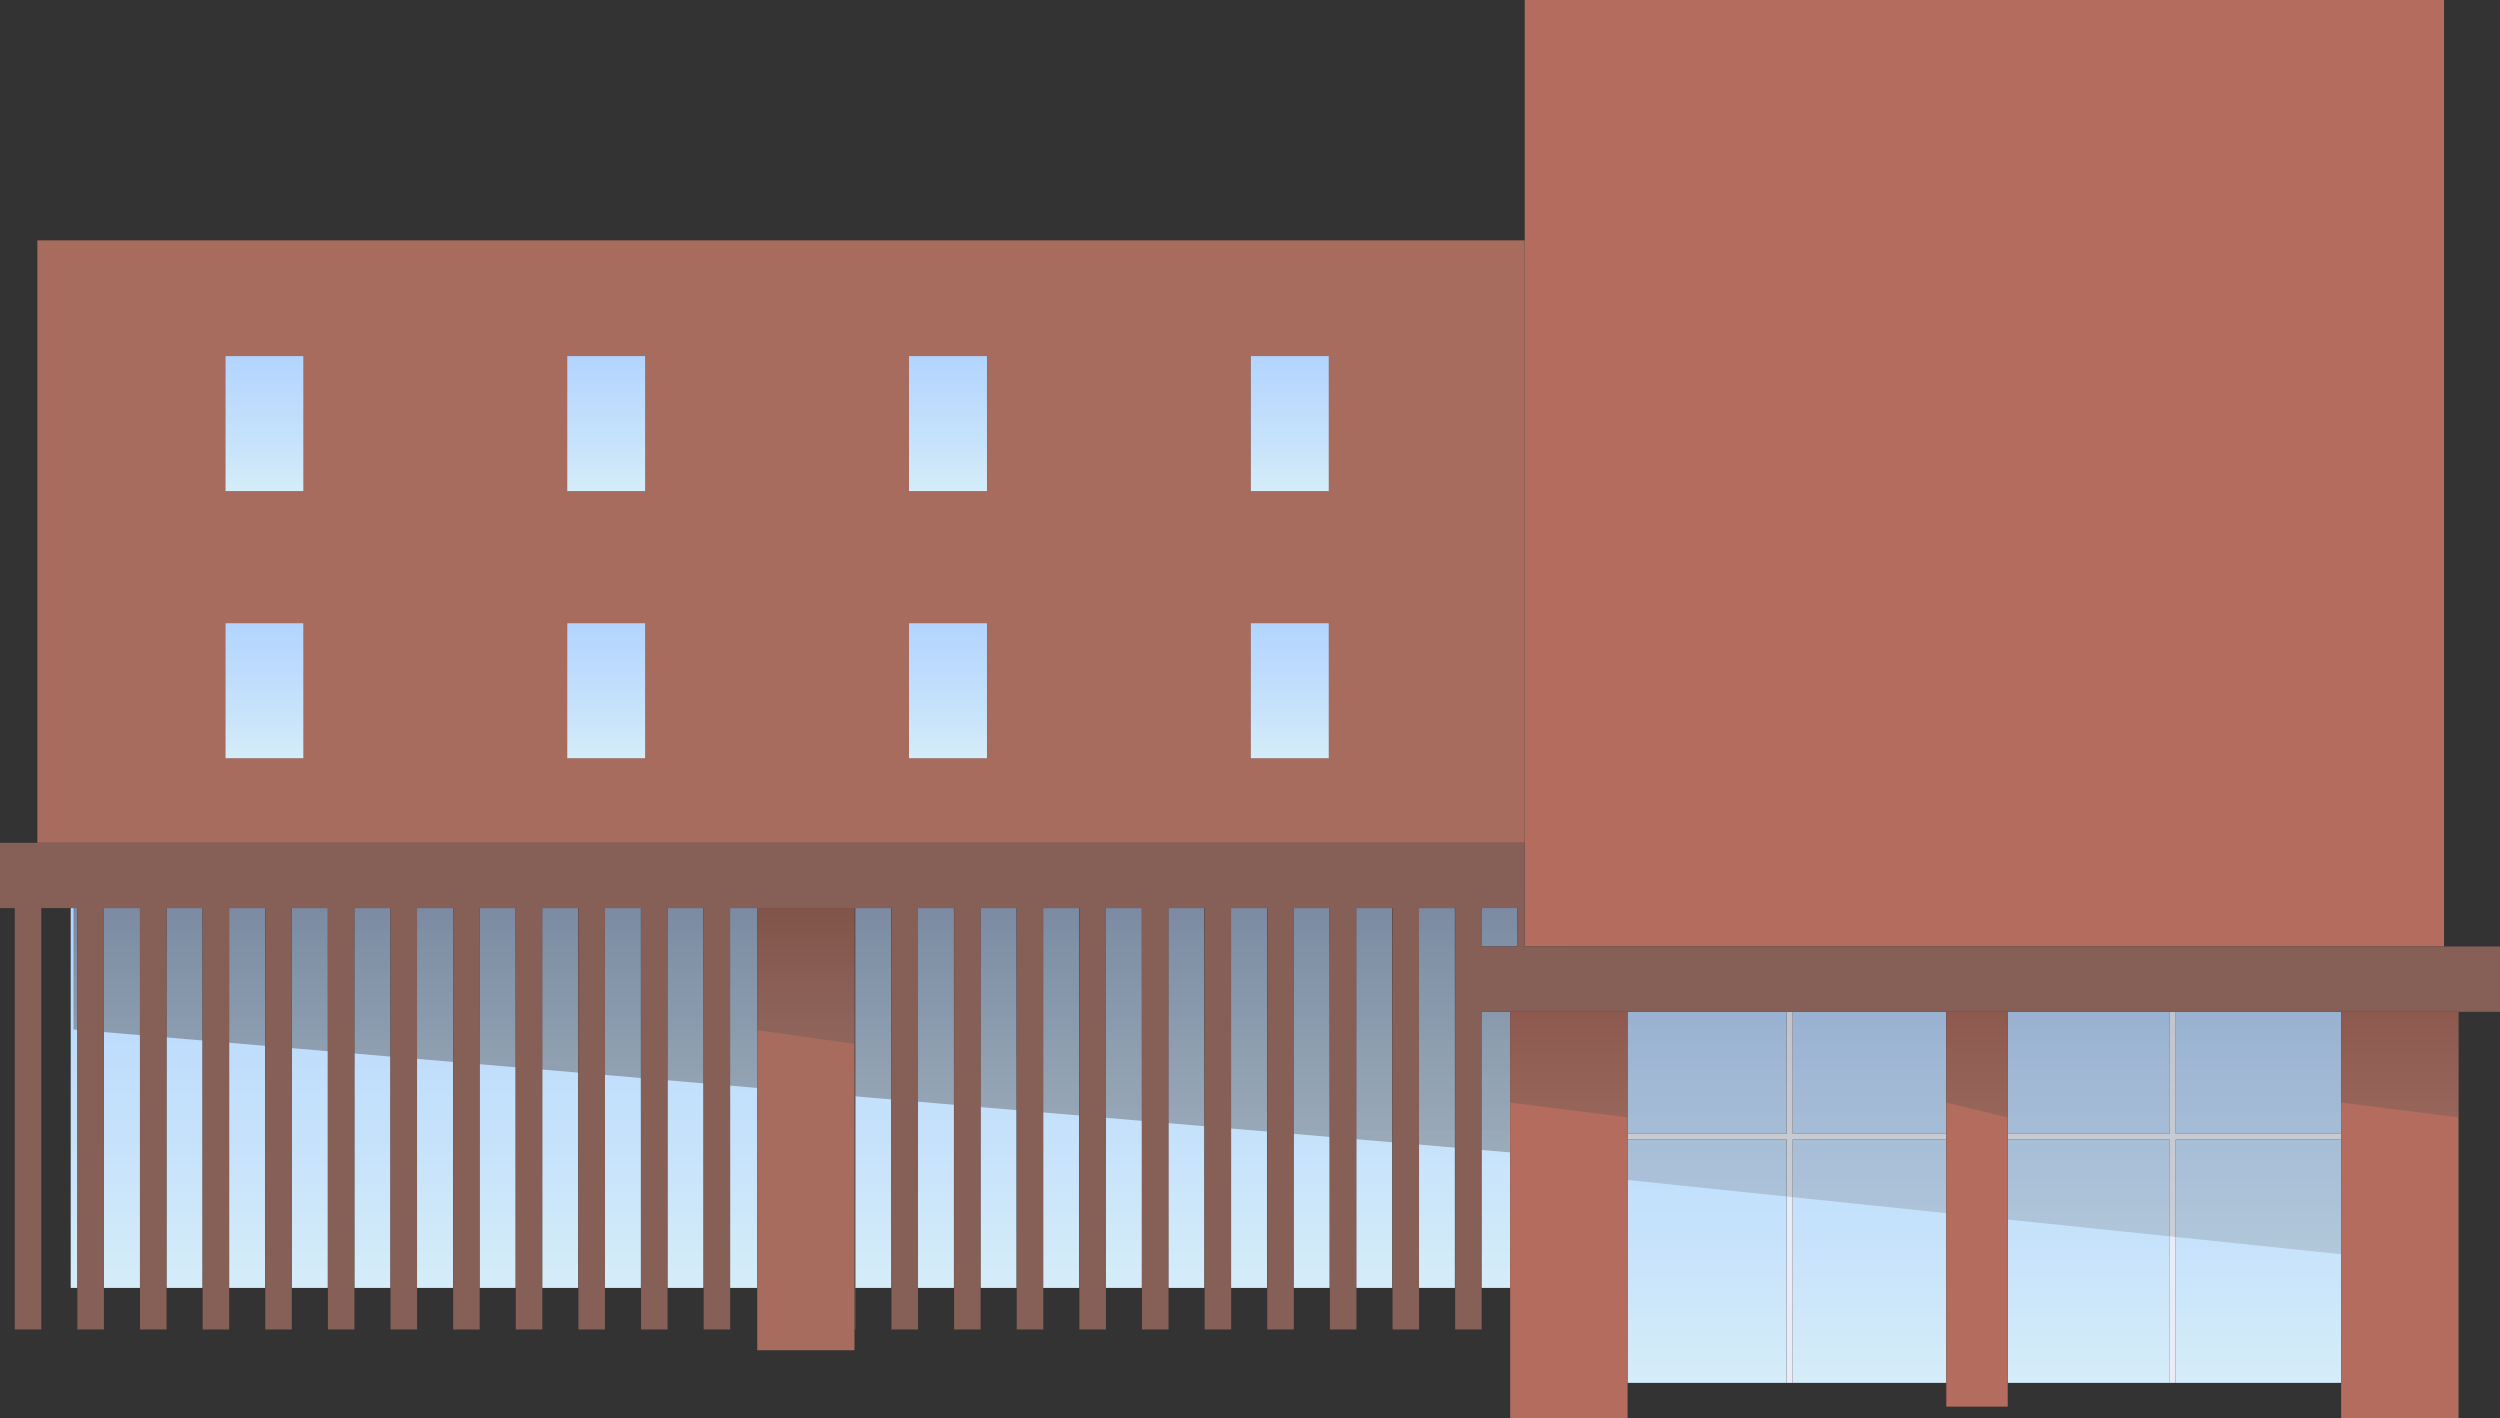 <?xml version="1.0" encoding="UTF-8"?>
<svg id="_レイヤー_2" data-name="レイヤー_2" xmlns="http://www.w3.org/2000/svg" xmlns:xlink="http://www.w3.org/1999/xlink" viewBox="0 0 352.49 200">
  <rect x="0" y="0" width="352.49" height="200" fill="#333333" stroke="none"/>
  <defs>
    <style>
      .cls-1 {
        fill: url(#linear-gradient-8);
      }

      .cls-2 {
        fill: url(#linear-gradient-7);
      }

      .cls-3 {
        fill: url(#linear-gradient-5);
      }

      .cls-4 {
        fill: url(#linear-gradient-6);
      }

      .cls-5 {
        fill: url(#linear-gradient-9);
      }

      .cls-6 {
        fill: url(#linear-gradient-4);
      }

      .cls-7 {
        fill: url(#linear-gradient-3);
      }

      .cls-8 {
        fill: url(#linear-gradient-2);
      }

      .cls-9 {
        fill: #a76c5d;
      }

      .cls-10 {
        fill: url(#linear-gradient);
      }

      .cls-11 {
        fill: url(#linear-gradient-26);
      }

      .cls-11, .cls-12, .cls-13, .cls-14 {
        opacity: .3;
      }

      .cls-12 {
        fill: url(#linear-gradient-36);
      }

      .cls-13 {
        fill: url(#linear-gradient-38);
      }

      .cls-14 {
        fill: url(#linear-gradient-37);
      }

      .cls-15 {
        fill: url(#linear-gradient-35);
        opacity: .2;
      }

      .cls-16 {
        fill: url(#linear-gradient-25);
        opacity: .4;
      }

      .cls-17 {
        fill: url(#linear-gradient-43);
      }

      .cls-18 {
        fill: url(#linear-gradient-40);
      }

      .cls-19 {
        fill: url(#linear-gradient-41);
      }

      .cls-20 {
        fill: url(#linear-gradient-42);
      }

      .cls-21 {
        fill: url(#linear-gradient-45);
      }

      .cls-22 {
        fill: url(#linear-gradient-44);
      }

      .cls-23 {
        fill: url(#linear-gradient-46);
      }

      .cls-24 {
        fill: url(#linear-gradient-10);
      }

      .cls-25 {
        fill: url(#linear-gradient-11);
      }

      .cls-26 {
        fill: url(#linear-gradient-12);
      }

      .cls-27 {
        fill: url(#linear-gradient-13);
      }

      .cls-28 {
        fill: url(#linear-gradient-19);
      }

      .cls-29 {
        fill: url(#linear-gradient-14);
      }

      .cls-30 {
        fill: url(#linear-gradient-21);
      }

      .cls-31 {
        fill: url(#linear-gradient-20);
      }

      .cls-32 {
        fill: url(#linear-gradient-22);
      }

      .cls-33 {
        fill: url(#linear-gradient-23);
      }

      .cls-34 {
        fill: url(#linear-gradient-28);
      }

      .cls-35 {
        fill: url(#linear-gradient-32);
      }

      .cls-36 {
        fill: url(#linear-gradient-31);
      }

      .cls-37 {
        fill: url(#linear-gradient-33);
      }

      .cls-38 {
        fill: url(#linear-gradient-30);
      }

      .cls-39 {
        fill: url(#linear-gradient-15);
      }

      .cls-40 {
        fill: url(#linear-gradient-16);
      }

      .cls-41 {
        fill: url(#linear-gradient-17);
      }

      .cls-42 {
        fill: url(#linear-gradient-18);
      }

      .cls-43 {
        fill: url(#linear-gradient-34);
      }

      .cls-44 {
        fill: url(#linear-gradient-27);
      }

      .cls-45 {
        fill: url(#linear-gradient-24);
      }

      .cls-46 {
        fill: url(#linear-gradient-29);
      }

      .cls-47 {
        fill: url(#linear-gradient-39);
      }

      .cls-48 {
        fill: #b36c5d;
      }

      .cls-49 {
        fill: #865f57;
      }

      .cls-50 {
        fill: #e9ecf6;
      }
    </style>
    <linearGradient id="linear-gradient" x1="34.85" y1="181.59" x2="34.85" y2="124.69" gradientUnits="userSpaceOnUse">
      <stop offset="0" stop-color="#d5edf9"/>
      <stop offset=".37" stop-color="#c6e2fb"/>
      <stop offset="1" stop-color="#b2d4ff"/>
    </linearGradient>
    <linearGradient id="linear-gradient-2" x1="184.93" x2="184.93" xlink:href="#linear-gradient"/>
    <linearGradient id="linear-gradient-3" x1="10.44" x2="10.44" xlink:href="#linear-gradient"/>
    <linearGradient id="linear-gradient-4" x1="17.19" x2="17.19" xlink:href="#linear-gradient"/>
    <linearGradient id="linear-gradient-5" x1="26.02" x2="26.02" xlink:href="#linear-gradient"/>
    <linearGradient id="linear-gradient-6" x1="176.1" x2="176.1" xlink:href="#linear-gradient"/>
    <linearGradient id="linear-gradient-7" x1="211.41" y1="181.59" x2="211.41" y2="124.69" xlink:href="#linear-gradient"/>
    <linearGradient id="linear-gradient-8" x1="210.9" x2="210.9" y2="124.69" xlink:href="#linear-gradient"/>
    <linearGradient id="linear-gradient-9" x1="193.76" x2="193.76" xlink:href="#linear-gradient"/>
    <linearGradient id="linear-gradient-10" x1="202.58" x2="202.58" xlink:href="#linear-gradient"/>
    <linearGradient id="linear-gradient-11" x1="167.27" x2="167.27" xlink:href="#linear-gradient"/>
    <linearGradient id="linear-gradient-12" x1="96.64" x2="96.64" xlink:href="#linear-gradient"/>
    <linearGradient id="linear-gradient-13" x1="158.44" x2="158.44" xlink:href="#linear-gradient"/>
    <linearGradient id="linear-gradient-14" x1="87.82" x2="87.82" xlink:href="#linear-gradient"/>
    <linearGradient id="linear-gradient-15" x1="149.61" x2="149.61" xlink:href="#linear-gradient"/>
    <linearGradient id="linear-gradient-16" x1="104.85" x2="104.85" xlink:href="#linear-gradient"/>
    <linearGradient id="linear-gradient-17" x1="43.67" x2="43.67" xlink:href="#linear-gradient"/>
    <linearGradient id="linear-gradient-18" x1="140.79" x2="140.79" xlink:href="#linear-gradient"/>
    <linearGradient id="linear-gradient-19" x1="123.13" x2="123.13" xlink:href="#linear-gradient"/>
    <linearGradient id="linear-gradient-20" x1="131.96" x2="131.96" xlink:href="#linear-gradient"/>
    <linearGradient id="linear-gradient-21" x1="70.16" x2="70.16" xlink:href="#linear-gradient"/>
    <linearGradient id="linear-gradient-22" x1="61.33" x2="61.33" xlink:href="#linear-gradient"/>
    <linearGradient id="linear-gradient-23" x1="52.5" x2="52.5" xlink:href="#linear-gradient"/>
    <linearGradient id="linear-gradient-24" x1="78.99" x2="78.99" xlink:href="#linear-gradient"/>
    <linearGradient id="linear-gradient-25" x1="115.72" y1="163.18" x2="115.72" y2="125.89" gradientUnits="userSpaceOnUse">
      <stop offset="0" stop-color="#595757"/>
      <stop offset=".36" stop-color="#474342"/>
      <stop offset="1" stop-color="#231815"/>
    </linearGradient>
    <linearGradient id="linear-gradient-26" x1="113.63" y1="147.19" x2="113.63" xlink:href="#linear-gradient-25"/>
    <linearGradient id="linear-gradient-27" x1="263.58" y1="194.98" x2="263.58" y2="138.08" xlink:href="#linear-gradient"/>
    <linearGradient id="linear-gradient-28" x1="263.58" y1="194.98" x2="263.58" y2="138.08" xlink:href="#linear-gradient"/>
    <linearGradient id="linear-gradient-29" x1="240.7" y1="194.98" x2="240.7" y2="138.08" xlink:href="#linear-gradient"/>
    <linearGradient id="linear-gradient-30" x1="240.7" y1="194.98" x2="240.7" y2="138.08" xlink:href="#linear-gradient"/>
    <linearGradient id="linear-gradient-31" x1="294.5" y1="194.98" x2="294.5" y2="138.08" xlink:href="#linear-gradient"/>
    <linearGradient id="linear-gradient-32" x1="294.5" y1="194.98" x2="294.5" y2="138.08" xlink:href="#linear-gradient"/>
    <linearGradient id="linear-gradient-33" x1="318.42" y1="194.98" x2="318.42" y2="138.08" xlink:href="#linear-gradient"/>
    <linearGradient id="linear-gradient-34" x1="318.42" y1="194.98" x2="318.42" y2="138.08" xlink:href="#linear-gradient"/>
    <linearGradient id="linear-gradient-35" x1="279.25" y1="177.22" x2="279.25" y2="136.59" xlink:href="#linear-gradient-25"/>
    <linearGradient id="linear-gradient-36" x1="221.2" y1="157.55" x2="221.2" y2="134.67" xlink:href="#linear-gradient-25"/>
    <linearGradient id="linear-gradient-37" x1="338.35" y1="157.55" x2="338.35" y2="134.67" xlink:href="#linear-gradient-25"/>
    <linearGradient id="linear-gradient-38" x1="278.74" y1="157.55" x2="278.74" y2="134.67" xlink:href="#linear-gradient-25"/>
    <linearGradient id="linear-gradient-39" x1="37.29" y1="106.9" x2="37.29" y2="87.87" xlink:href="#linear-gradient"/>
    <linearGradient id="linear-gradient-40" x1="85.48" y1="106.9" x2="85.48" y2="87.87" xlink:href="#linear-gradient"/>
    <linearGradient id="linear-gradient-41" x1="133.67" y1="106.9" x2="133.67" y2="87.87" xlink:href="#linear-gradient"/>
    <linearGradient id="linear-gradient-42" x1="181.86" y1="106.9" x2="181.86" y2="87.87" xlink:href="#linear-gradient"/>
    <linearGradient id="linear-gradient-43" x1="37.29" y1="69.25" x2="37.29" y2="50.21" xlink:href="#linear-gradient"/>
    <linearGradient id="linear-gradient-44" x1="85.48" y1="69.25" x2="85.48" y2="50.21" xlink:href="#linear-gradient"/>
    <linearGradient id="linear-gradient-45" x1="133.67" y1="69.25" x2="133.67" y2="50.21" xlink:href="#linear-gradient"/>
    <linearGradient id="linear-gradient-46" x1="181.86" y1="69.25" x2="181.86" y2="50.21" xlink:href="#linear-gradient"/>
  </defs>
  <g id="_コンテンツ" data-name="コンテンツ">
    <g id="_図書館" data-name="図書館">
      <g>
        <rect class="cls-10" x="32.3" y="128.03" width="5.09" height="53.56"/>
        <rect class="cls-8" x="182.38" y="128.03" width="5.09" height="53.56"/>
        <rect class="cls-7" x="9.97" y="128.03" width=".94" height="53.56"/>
        <rect class="cls-6" x="14.64" y="128.03" width="5.09" height="53.56"/>
        <rect class="cls-3" x="23.47" y="128.03" width="5.09" height="53.56"/>
        <rect class="cls-4" x="173.55" y="128.03" width="5.09" height="53.56"/>
        <rect class="cls-2" x="208.87" y="128.03" width="5.09" height="5.42"/>
        <rect class="cls-1" x="208.87" y="142.66" width="4.07" height="38.93"/>
        <rect class="cls-5" x="191.21" y="128.03" width="5.09" height="53.56"/>
        <rect class="cls-24" x="200.04" y="128.03" width="5.09" height="53.56"/>
        <rect class="cls-25" x="164.72" y="128.03" width="5.09" height="53.56"/>
        <rect class="cls-26" x="94.1" y="128.03" width="5.09" height="53.56"/>
        <rect class="cls-27" x="155.9" y="128.03" width="5.09" height="53.56"/>
        <rect class="cls-29" x="85.27" y="128.03" width="5.09" height="53.56"/>
        <rect class="cls-39" x="147.07" y="128.03" width="5.09" height="53.56"/>
        <rect class="cls-40" x="102.93" y="128.03" width="3.84" height="53.56"/>
        <rect class="cls-41" x="41.13" y="128.03" width="5.09" height="53.56"/>
        <rect class="cls-42" x="138.24" y="128.03" width="5.09" height="53.56"/>
        <rect class="cls-28" x="120.58" y="128.03" width="5.09" height="53.56"/>
        <rect class="cls-31" x="129.41" y="128.03" width="5.09" height="53.56"/>
        <rect class="cls-30" x="67.61" y="128.03" width="5.09" height="53.56"/>
        <rect class="cls-32" x="58.79" y="128.03" width="5.09" height="53.56"/>
        <rect class="cls-33" x="49.96" y="128.03" width="5.09" height="53.56"/>
        <rect class="cls-45" x="76.44" y="128.03" width="5.09" height="53.56"/>
      </g>
      <polygon class="cls-16" points="10.36 125.89 10.36 145.15 221.07 163.18 221.07 125.89 10.36 125.89"/>
      <polygon class="cls-9" points="120.48 128.03 106.77 128.03 106.77 181.59 106.77 190.38 120.48 190.38 120.48 187.45 120.48 128.03"/>
      <polygon class="cls-11" points="106.77 125.89 106.77 145.24 120.48 147.19 120.48 125.89 106.77 125.89"/>
      <polygon class="cls-48" points="214.98 133.45 344.6 133.45 344.6 0 214.98 0 214.98 33.89 214.98 118.83 214.98 133.45"/>
      <g>
        <g>
          <rect class="cls-44" x="252.75" y="142.66" width="21.67" height="17.18"/>
          <rect class="cls-34" x="252.75" y="160.67" width="21.67" height="34.31"/>
          <rect class="cls-46" x="229.48" y="142.66" width="22.43" height="17.18"/>
          <rect class="cls-38" x="229.48" y="160.67" width="22.43" height="34.31"/>
          <polygon class="cls-50" points="274.42 160.67 274.42 159.83 252.75 159.83 252.75 142.66 251.92 142.66 251.92 159.83 229.48 159.83 229.48 160.67 251.92 160.67 251.92 194.98 252.75 194.98 252.75 160.67 274.42 160.67"/>
        </g>
        <g>
          <rect class="cls-36" x="283.08" y="160.67" width="22.85" height="34.31"/>
          <rect class="cls-35" x="283.08" y="142.66" width="22.85" height="17.18"/>
          <rect class="cls-37" x="306.76" y="160.67" width="23.33" height="34.31"/>
          <rect class="cls-43" x="306.76" y="142.66" width="23.33" height="17.18"/>
          <polygon class="cls-50" points="330.09 160.67 330.09 159.83 306.76 159.83 306.76 142.66 305.93 142.66 305.93 159.83 283.08 159.83 283.08 160.67 305.93 160.67 305.93 194.98 306.76 194.98 306.76 160.67 330.09 160.67"/>
        </g>
      </g>
      <polygon class="cls-15" points="224.74 136.59 224.74 165.88 333.76 177.22 333.76 136.59 224.74 136.59"/>
      <g>
        <polygon class="cls-48" points="229.48 159.83 229.48 142.66 212.93 142.66 212.93 181.59 212.93 200 229.48 200 229.48 194.98 229.48 160.67 229.48 159.83"/>
        <polygon class="cls-48" points="283.08 159.83 283.08 142.66 274.42 142.66 274.42 159.83 274.42 160.67 274.42 194.98 274.42 198.33 283.08 198.33 283.08 194.98 283.08 160.67 283.08 159.83"/>
        <polygon class="cls-48" points="330.09 142.66 330.09 159.83 330.09 160.67 330.09 194.98 330.09 200 346.64 200 346.64 142.66 330.09 142.66"/>
      </g>
      <g>
        <polygon class="cls-12" points="212.91 134.67 212.91 155.46 229.48 157.55 229.48 134.67 212.91 134.67"/>
        <polygon class="cls-14" points="330.07 134.67 330.07 155.46 346.64 157.55 346.64 134.67 330.07 134.67"/>
        <polygon class="cls-13" points="274.4 134.67 274.4 155.46 283.08 157.55 283.08 134.67 274.4 134.67"/>
      </g>
      <path class="cls-49" d="M352.49,133.45h-137.51v-14.62H0v9.21h2.08v59.41h3.74v-59.41h5.09v59.41h3.74v-59.41h5.09v59.41h3.74v-59.41h5.09v59.41h3.74v-59.41h5.09v59.41h3.74v-59.41h5.09v59.41h3.74v-59.41h5.09v59.41h3.74v-59.41h5.09v59.41h3.74v-59.41h5.09v59.41h3.74v-59.41h5.09v59.41h3.74v-59.41h5.09v59.41h3.74v-59.41h5.09v59.41h3.74v-59.41h17.55v59.41h.1v-59.41h5.09v59.41h3.74v-59.41h5.09v59.41h3.74v-59.41h5.09v59.41h3.74v-59.41h5.09v59.41h3.74v-59.41h5.09v59.41h3.74v-59.41h5.09v59.41h3.74v-59.41h5.09v59.41h3.74v-59.41h5.09v59.41h3.74v-59.41h5.09v59.41h3.74v-59.41h5.09v59.41h3.74v-44.79h143.63v-9.21ZM208.87,128.03h5.09v5.42h-5.09v-5.42Z"/>
      <g>
        <path class="cls-9" d="M214.98,33.89H5.27v84.94h209.71V33.89ZM42.78,106.9h-10.99v-19.04h10.99v19.04ZM42.78,69.25h-10.99v-19.04h10.99v19.04ZM90.97,106.9h-10.99v-19.04h10.99v19.04ZM90.97,69.25h-10.99v-19.04h10.99v19.04ZM139.17,106.9h-10.99v-19.04h10.99v19.04ZM139.17,69.25h-10.99v-19.04h10.99v19.04ZM187.36,106.9h-10.99v-19.04h10.99v19.04ZM176.36,69.25v-19.04h10.99v19.04h-10.99Z"/>
        <rect class="cls-9" x="31.79" y="87.87" width="10.99" height="19.04"/>
        <rect class="cls-47" x="31.79" y="87.87" width="10.99" height="19.04"/>
        <rect class="cls-9" x="79.98" y="87.87" width="10.99" height="19.04"/>
        <rect class="cls-18" x="79.98" y="87.87" width="10.99" height="19.04"/>
        <rect class="cls-9" x="128.17" y="87.87" width="10.99" height="19.04"/>
        <rect class="cls-19" x="128.17" y="87.87" width="10.99" height="19.04"/>
        <rect class="cls-9" x="176.36" y="87.87" width="10.99" height="19.04"/>
        <rect class="cls-20" x="176.36" y="87.87" width="10.99" height="19.04"/>
        <rect class="cls-9" x="31.79" y="50.21" width="10.99" height="19.04"/>
        <rect class="cls-17" x="31.79" y="50.21" width="10.99" height="19.04"/>
        <rect class="cls-9" x="79.98" y="50.21" width="10.99" height="19.04"/>
        <rect class="cls-22" x="79.98" y="50.21" width="10.99" height="19.04"/>
        <rect class="cls-9" x="128.17" y="50.21" width="10.99" height="19.04"/>
        <rect class="cls-21" x="128.17" y="50.21" width="10.99" height="19.04"/>
        <rect class="cls-9" x="176.36" y="50.21" width="10.99" height="19.04"/>
        <rect class="cls-23" x="176.36" y="50.21" width="10.99" height="19.04"/>
      </g>
    </g>
  </g>
</svg>